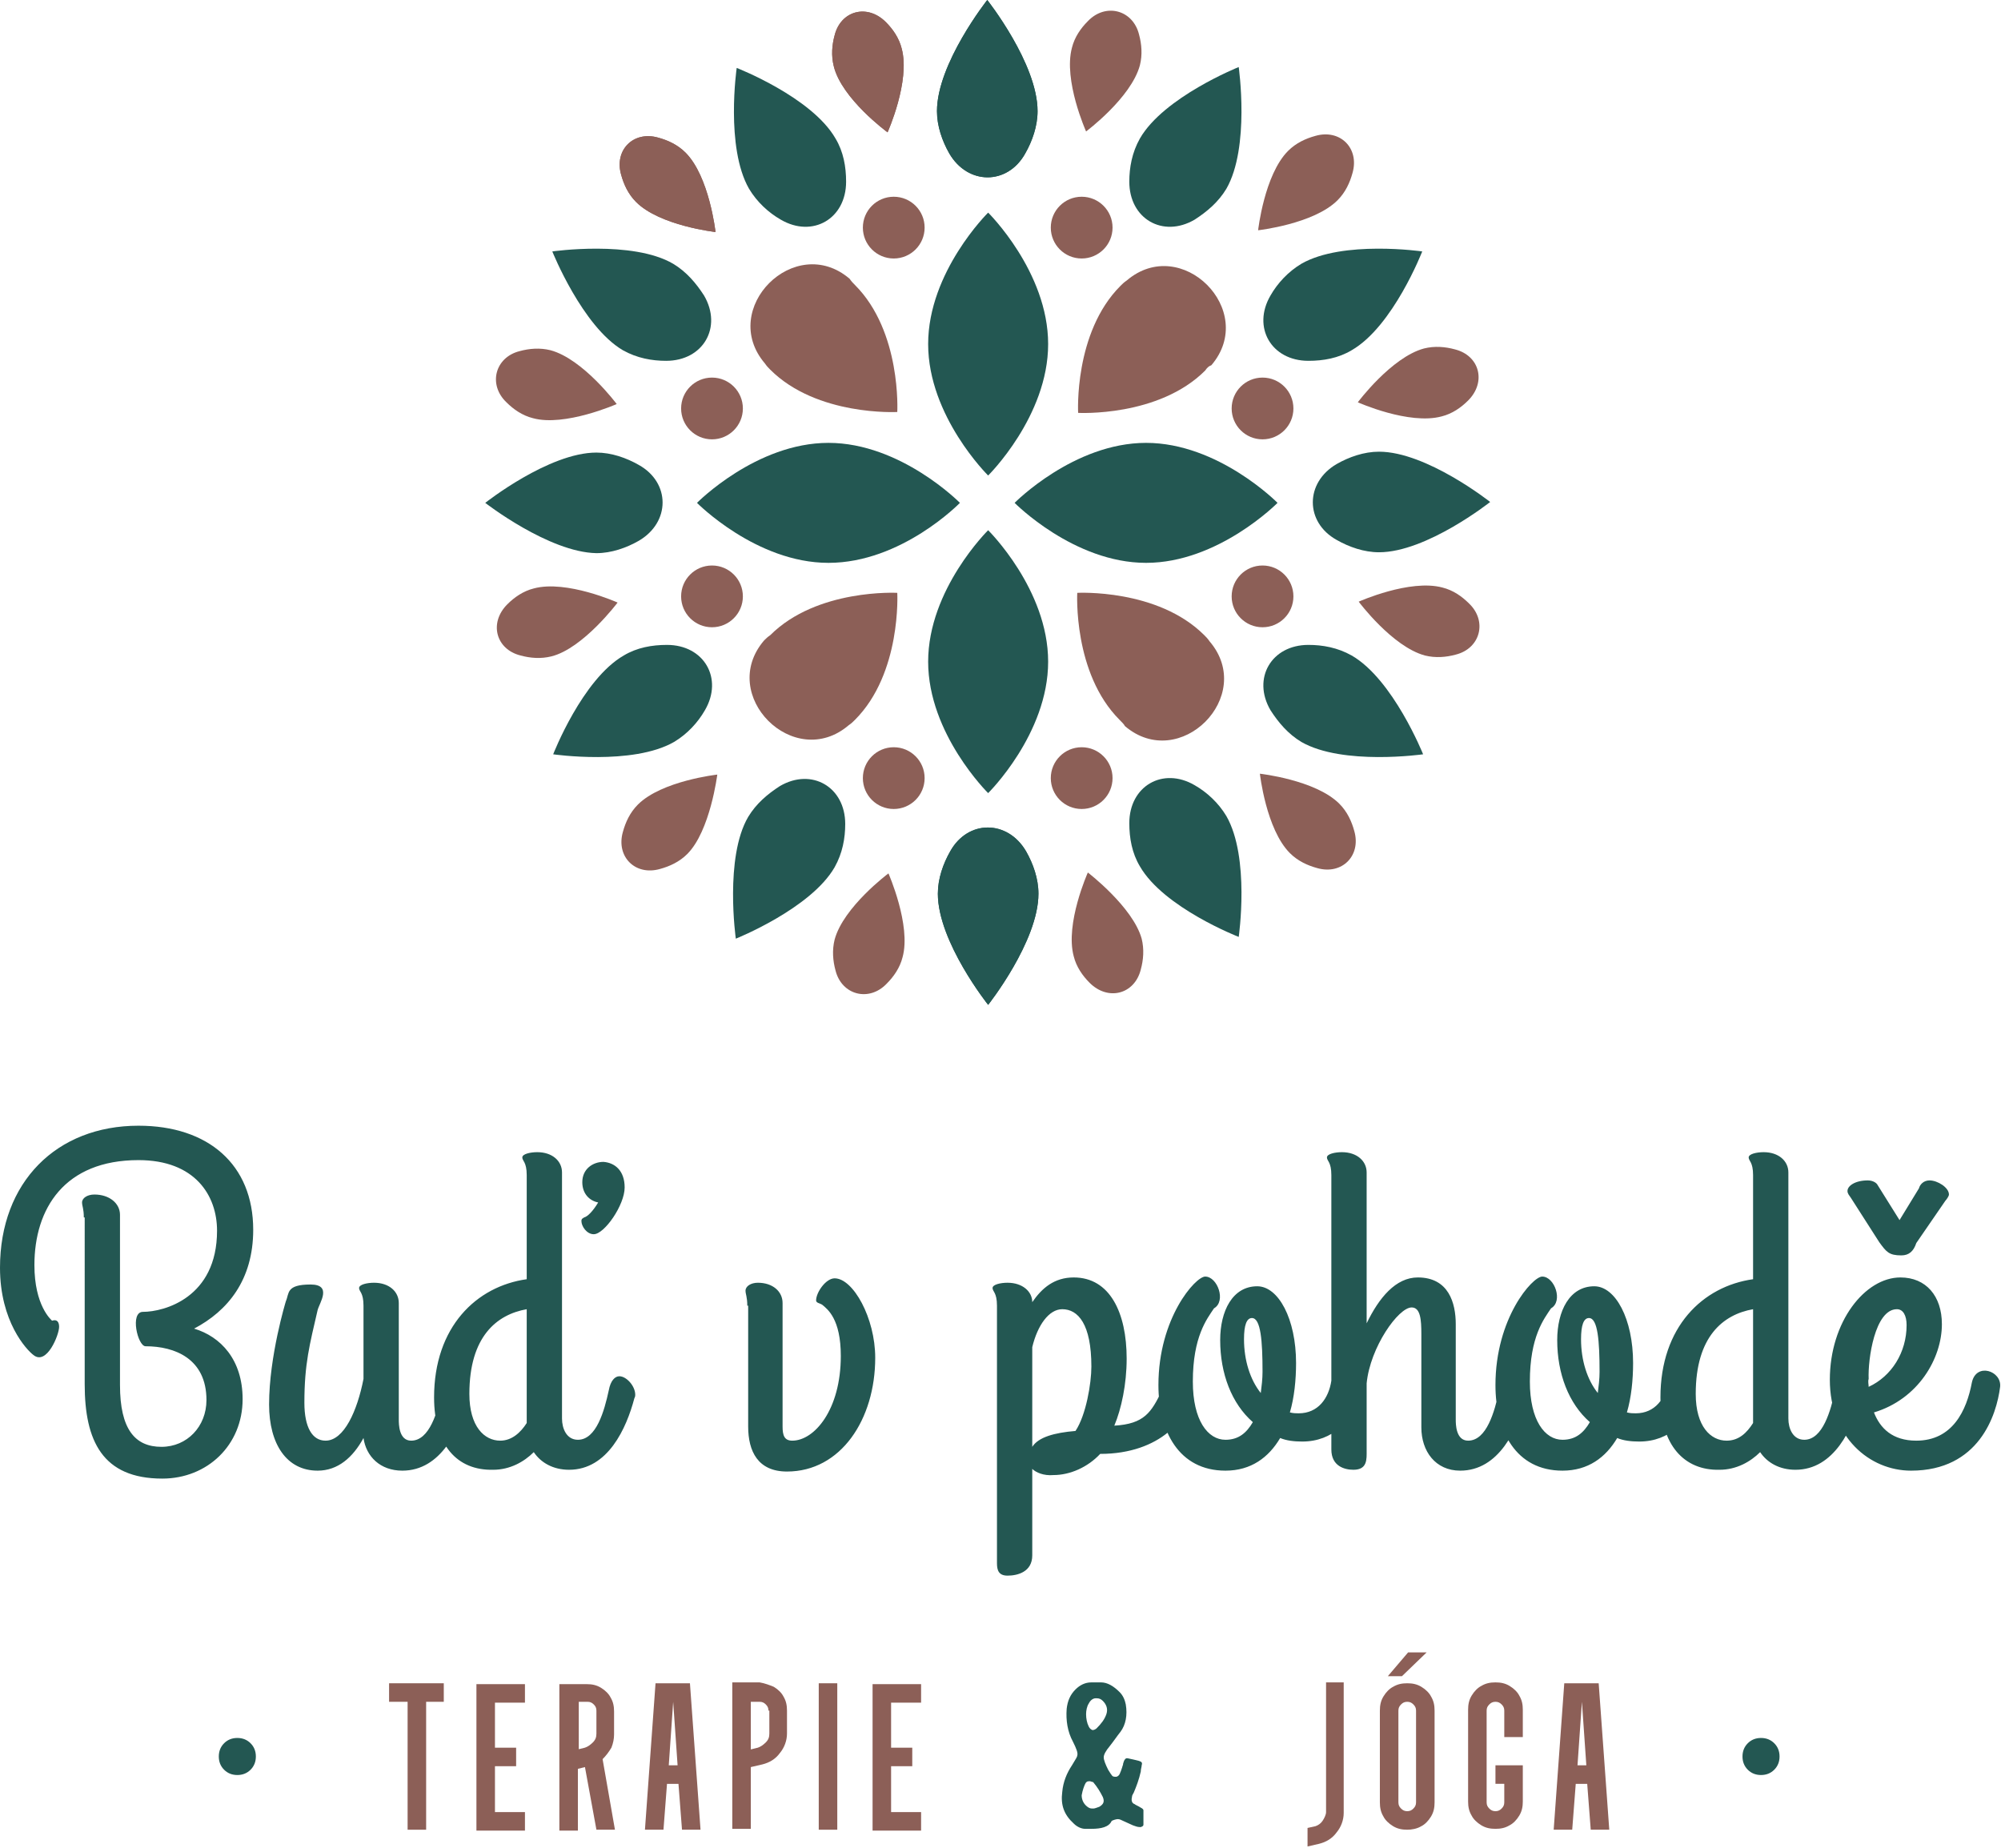 <svg xmlns="http://www.w3.org/2000/svg" xmlns:xlink="http://www.w3.org/1999/xlink" id="Vrstva_1" x="0px" y="0px" viewBox="0 0 226.8 209.5" xml:space="preserve"><g>	<path fill="#235752" d="M117.6,12.6c0,1.7-0.6,3.4-1.4,4.8c-2,3.6-6.5,3.6-8.6,0c-0.8-1.4-1.4-3.1-1.4-4.8c0-5.4,5.7-12.6,5.7-12.6  S117.6,7.2,117.6,12.6z"></path>	<path fill="#235752" d="M106.3,101.3c0-1.7,0.6-3.4,1.4-4.8c2-3.6,6.5-3.6,8.6,0c0.8,1.4,1.4,3.1,1.4,4.8c0,5.4-5.7,12.6-5.7,12.6  S106.3,106.7,106.3,101.3z"></path>	<g>		<g>			<path fill="#8C5F57" d="M96.9,32.3c5.3,5.3,4.8,14.4,4.8,14.4s-9.1,0.5-14.4-4.8c-0.2-0.2-0.4-0.4-0.6-0.7    c-5.3-6.2,3.4-14.9,9.6-9.6C96.5,31.9,96.7,32.1,96.9,32.3z"></path>			<path fill="#8C5F57" d="M126.9,81.6c-5.3-5.3-4.8-14.4-4.8-14.4s9.1-0.5,14.4,4.8c0.2,0.2,0.4,0.4,0.6,0.7    c5.3,6.2-3.4,14.9-9.6,9.6C127.4,82.1,127.2,81.9,126.9,81.6z"></path>		</g>		<g>			<path fill="#8C5F57" d="M87.3,72c5.3-5.3,14.4-4.8,14.4-4.8s0.5,9.1-4.8,14.4c-0.2,0.2-0.4,0.4-0.7,0.6    c-6.2,5.3-14.9-3.4-9.6-9.6C86.8,72.4,87,72.2,87.3,72z"></path>			<path fill="#8C5F57" d="M136.6,42c-5.3,5.3-14.4,4.8-14.4,4.8s-0.5-9.1,4.8-14.4c0.2-0.2,0.4-0.4,0.7-0.6    c6.2-5.3,14.9,3.4,9.6,9.6C137,41.5,136.8,41.7,136.6,42z"></path>		</g>	</g>	<g>		<path fill="#235752" d="M118.8,39c0,8.2-6.8,14.9-6.8,14.9s-6.8-6.7-6.8-14.9s6.8-14.9,6.8-14.9S118.8,30.8,118.8,39z"></path>		<path fill="#235752" d="M118.8,75c0,8.2-6.8,14.9-6.8,14.9s-6.8-6.7-6.8-14.9s6.8-14.9,6.8-14.9S118.8,66.8,118.8,75z"></path>		<path fill="#235752" d="M129.9,63.8c-8.2,0-14.9-6.8-14.9-6.8s6.7-6.8,14.9-6.8s14.9,6.8,14.9,6.8S138.1,63.8,129.9,63.8z"></path>		<path fill="#235752" d="M93.9,63.8c-8.2,0-14.9-6.8-14.9-6.8s6.7-6.8,14.9-6.8s14.9,6.8,14.9,6.8S102.2,63.8,93.9,63.8z"></path>	</g>	<g>		<g>			<path fill="#8C5F57" d="M94.5,7.5c-0.3-1.2-0.2-2.4,0.1-3.5c0.7-2.8,3.7-3.6,5.8-1.5c0.8,0.8,1.5,1.8,1.8,3    c1,3.7-1.6,9.5-1.6,9.5S95.4,11.2,94.5,7.5z"></path>		</g>		<g>			<path fill="#8C5F57" d="M72.1,22.9c-0.9-0.9-1.4-2-1.7-3.1c-0.8-2.8,1.4-5,4.2-4.2c1.1,0.3,2.2,0.8,3.1,1.7c2.7,2.7,3.4,9,3.4,9    S74.8,25.6,72.1,22.9z"></path>		</g>		<g>			<path fill="#8C5F57" d="M60.4,47.4c-1.2-0.3-2.2-1-3-1.8c-2.1-2-1.3-5.1,1.5-5.8c1.1-0.3,2.3-0.4,3.5-0.1c3.7,1,7.5,6.1,7.5,6.1    S64,48.4,60.4,47.4z"></path>			<path fill="#8C5F57" d="M163.5,66.6c1.2,0.3,2.2,1,3,1.8c2.1,2,1.3,5.1-1.5,5.8c-1.1,0.3-2.3,0.4-3.5,0.1c-3.7-1-7.5-6.1-7.5-6.1    S159.8,65.6,163.5,66.6z"></path>		</g>		<g>			<path fill="#8C5F57" d="M72.1,22.9c-0.9-0.9-1.4-2-1.7-3.1c-0.8-2.8,1.4-5,4.2-4.2c1.1,0.3,2.2,0.8,3.1,1.7c2.7,2.7,3.4,9,3.4,9    S74.8,25.6,72.1,22.9z"></path>			<path fill="#8C5F57" d="M151.8,91.1c0.9,0.9,1.4,2,1.7,3.1c0.8,2.8-1.4,5-4.2,4.2c-1.1-0.3-2.2-0.8-3.1-1.7c-2.7-2.7-3.4-9-3.4-9    S149.1,88.4,151.8,91.1z"></path>		</g>		<g>			<path fill="#8C5F57" d="M94.5,7.5c-0.3-1.2-0.2-2.4,0.1-3.5c0.7-2.8,3.7-3.6,5.8-1.5c0.8,0.8,1.5,1.8,1.8,3    c1,3.7-1.6,9.5-1.6,9.5S95.4,11.2,94.5,7.5z"></path>			<path fill="#8C5F57" d="M129.4,106.4c0.3,1.2,0.2,2.4-0.1,3.5c-0.7,2.8-3.7,3.6-5.8,1.5c-0.8-0.8-1.5-1.8-1.8-3    c-1-3.7,1.6-9.5,1.6-9.5S128.4,102.8,129.4,106.4z"></path>		</g>		<g>			<path fill="#8C5F57" d="M62.5,74.4c-1.2,0.3-2.4,0.2-3.5-0.1c-2.8-0.7-3.6-3.7-1.5-5.8c0.8-0.8,1.8-1.5,3-1.8    c3.7-1,9.5,1.6,9.5,1.6S66.1,73.5,62.5,74.4z"></path>			<path fill="#8C5F57" d="M161.4,39.5c1.2-0.3,2.4-0.2,3.5,0.1c2.8,0.7,3.6,3.7,1.5,5.8c-0.8,0.8-1.8,1.5-3,1.8    c-3.7,1-9.5-1.6-9.5-1.6S157.7,40.5,161.4,39.5z"></path>		</g>		<g>			<path fill="#8C5F57" d="M77.9,96.8c-0.9,0.9-2,1.4-3.1,1.7c-2.8,0.8-5-1.4-4.2-4.2c0.3-1.1,0.8-2.2,1.7-3.1c2.7-2.7,9-3.4,9-3.4    S80.5,94.2,77.9,96.8z"></path>			<path fill="#8C5F57" d="M146,17.1c0.9-0.9,2-1.4,3.1-1.7c2.8-0.8,5,1.4,4.2,4.2c-0.3,1.1-0.8,2.2-1.7,3.1c-2.7,2.7-9,3.4-9,3.4    S143.3,19.8,146,17.1z"></path>		</g>		<g>			<path fill="#8C5F57" d="M102.3,108.5c-0.3,1.2-1,2.2-1.8,3c-2,2.1-5.1,1.3-5.8-1.5c-0.3-1.1-0.4-2.3-0.1-3.5    c1-3.7,6.1-7.5,6.1-7.5S103.3,104.9,102.3,108.5z"></path>			<path fill="#8C5F57" d="M121.5,5.4c0.3-1.2,1-2.2,1.8-3c2-2.1,5.1-1.3,5.8,1.5c0.3,1.1,0.4,2.3,0.1,3.5c-1,3.7-6.1,7.5-6.1,7.5    S120.5,9.1,121.5,5.4z"></path>		</g>	</g>	<g>		<path fill="#235752" d="M156.3,62.6c-1.7,0-3.4-0.6-4.8-1.4c-3.6-2-3.6-6.5,0-8.6c1.4-0.8,3.1-1.4,4.8-1.4   c5.4,0,12.6,5.7,12.6,5.7S161.7,62.6,156.3,62.6z"></path>		<path fill="#235752" d="M67.6,51.3c1.7,0,3.4,0.6,4.8,1.4c3.6,2,3.6,6.5,0,8.6c-1.4,0.8-3.1,1.4-4.8,1.4C62.2,62.6,55,57,55,57   S62.2,51.3,67.6,51.3z"></path>		<path fill="#235752" d="M153.2,39.7c-1.5,0.9-3.2,1.2-4.9,1.2c-4.2,0-6.4-3.8-4.3-7.4c0.8-1.4,2-2.7,3.5-3.6   c4.7-2.7,13.7-1.4,13.7-1.4S157.9,37,153.2,39.7z"></path>		<path fill="#235752" d="M70.7,74.3c1.5-0.9,3.2-1.2,4.9-1.2c4.2,0,6.4,3.8,4.3,7.4c-0.8,1.4-2,2.7-3.5,3.6   c-4.7,2.7-13.7,1.4-13.7,1.4S66,77,70.7,74.3z"></path>		<path fill="#235752" d="M139,21.4c-0.9,1.5-2.2,2.6-3.6,3.5c-3.6,2.1-7.4-0.1-7.4-4.3c0-1.6,0.3-3.3,1.2-4.9   c2.7-4.7,11.2-8.1,11.2-8.1S141.7,16.7,139,21.4z"></path>		<path fill="#235752" d="M84.8,92.6c0.9-1.5,2.2-2.6,3.6-3.5c3.6-2.1,7.4,0.1,7.4,4.3c0,1.6-0.3,3.3-1.2,4.9   c-2.7,4.7-11.2,8.1-11.2,8.1S82.1,97.2,84.8,92.6z"></path>		<path fill="#235752" d="M117.6,12.6c0,1.7-0.6,3.4-1.4,4.8c-2,3.6-6.5,3.6-8.6,0c-0.8-1.4-1.4-3.1-1.4-4.8   c0-5.4,5.7-12.6,5.7-12.6S117.6,7.2,117.6,12.6z"></path>		<path fill="#235752" d="M106.3,101.3c0-1.7,0.6-3.4,1.4-4.8c2-3.6,6.5-3.6,8.6,0c0.8,1.4,1.4,3.1,1.4,4.8c0,5.4-5.7,12.6-5.7,12.6   S106.3,106.8,106.3,101.3z"></path>		<path fill="#235752" d="M94.7,15.7c0.9,1.5,1.2,3.2,1.2,4.9c0,4.2-3.8,6.4-7.4,4.3c-1.4-0.8-2.7-2-3.6-3.5   c-2.7-4.7-1.4-13.7-1.4-13.7S92,11,94.7,15.7z"></path>		<path fill="#235752" d="M129.2,98.2c-0.9-1.5-1.2-3.2-1.2-4.9c0-4.2,3.8-6.4,7.4-4.3c1.4,0.8,2.7,2,3.6,3.5   c2.7,4.7,1.4,13.7,1.4,13.7S131.9,102.9,129.2,98.2z"></path>		<path fill="#235752" d="M76.3,29.9c1.5,0.9,2.6,2.2,3.5,3.6c2.1,3.6-0.1,7.4-4.3,7.4c-1.6,0-3.3-0.3-4.9-1.2   C66,37,62.6,28.5,62.6,28.5S71.7,27.2,76.3,29.9z"></path>		<path fill="#235752" d="M147.5,84.1c-1.5-0.9-2.6-2.2-3.5-3.6c-2.1-3.6,0.1-7.4,4.3-7.4c1.6,0,3.3,0.3,4.9,1.2   c4.7,2.7,8.1,11.2,8.1,11.2S152.2,86.8,147.5,84.1z"></path>	</g>	<g>		<circle fill="#8C5F57" cx="80.7" cy="46.3" r="3.5"></circle>		<circle fill="#8C5F57" cx="122.6" cy="88.2" r="3.5"></circle>		<circle fill="#8C5F57" cx="101.3" cy="25.8" r="3.5"></circle>		<circle fill="#8C5F57" cx="143.1" cy="67.6" r="3.5"></circle>		<circle fill="#8C5F57" cx="122.6" cy="25.8" r="3.5"></circle>		<circle fill="#8C5F57" cx="80.7" cy="67.6" r="3.5"></circle>		<circle fill="#8C5F57" cx="143.1" cy="46.3" r="3.5"></circle>		<circle fill="#8C5F57" cx="101.3" cy="88.2" r="3.5"></circle>	</g>	<g>		<g>			<path fill="#235752" d="M9.5,138c0-1-0.2-1.3-0.2-1.7c0-0.5,0.6-0.9,1.4-0.9c1.7,0,2.9,1,2.9,2.3v19.3c0,5,1.7,7,4.7,7    c2.9,0,5.1-2.3,5.1-5.3c0-4.7-3.6-6.1-6.9-6.1c-0.9,0-1.8-3.9-0.3-3.9c2.4,0,8.4-1.6,8.4-9.2c0-4-2.5-8-8.9-8    c-8.4,0-11.8,5.5-11.8,11.9c0,4.6,1.9,6.2,2,6.3c0.6-0.2,0.8,0.2,0.8,0.7c0,0.9-1.4,4.4-2.9,3.2C3,153,0,149.8,0,143.7    c0-9.7,6.4-16.1,15.7-16.1c7.9,0,13,4.4,13,11.8c0,5.7-2.9,9.2-6.7,11.2c3,0.9,5.5,3.5,5.5,8c0,5.2-4,9-9.1,9    c-6.8,0-8.8-4.3-8.8-10.7V138z M41.2,163c-1.2,2.2-2.9,3.7-5.2,3.7c-3.5,0-5.5-3-5.5-7.5c0-5.5,1.9-11.7,1.9-11.7    c0.4-0.9,0-1.9,2.8-1.9c2.5,0,1,2.1,0.8,2.9c-0.9,3.9-1.5,6.1-1.5,10.5c0,2.8,0.9,4.3,2.4,4.3c2.1,0,3.6-3.4,4.3-7V148    c0-1.5-0.5-1.6-0.5-2c0-0.4,0.9-0.6,1.7-0.6c1.7,0,2.8,1,2.8,2.3v13.2c0,0.5,0,2.4,1.4,2.4c2.1,0,3-3.3,3.5-5.6    c0.2-1.1,0.7-1.6,1.2-1.6c0.8,0,1.8,1.1,1.8,2.1c0,0.1,0,0.2-0.1,0.4c-0.9,3.4-3,8.1-7.4,8.1C43.1,166.7,41.5,165.1,41.2,163z     M49.2,158.4c0-8,4.8-12.6,10.5-13.4v-11.8c0-1.5-0.5-1.6-0.5-2c0-0.4,0.9-0.6,1.7-0.6c1.7,0,2.8,1,2.8,2.3v27.9    c0,1.1,0.5,2.4,1.8,2.4c2.1,0,3-3.3,3.5-5.6c0.2-1.1,0.7-1.6,1.2-1.6c0.8,0,1.8,1.1,1.8,2.1c0,0.1,0,0.2-0.1,0.4    c-0.9,3.4-3,8.1-7.4,8.1c-1.8,0-3.2-0.8-4-2c-1.1,1.1-2.7,2-4.6,2C51.8,166.7,49.2,163.8,49.2,158.4z M59.7,161.3v-12.9    c-3.4,0.6-6.5,3.1-6.5,9.6c0,3.7,1.7,5.3,3.5,5.3C58,163.3,59,162.4,59.7,161.3z M70.8,134.6c0,2-2.3,5.3-3.5,5.3    c-0.8,0-1.4-0.9-1.4-1.5c0-0.3,0.2-0.3,0.3-0.4c0.4-0.1,1-0.7,1.6-1.7c-1-0.2-1.8-1-1.8-2.3c0-1.5,1.2-2.3,2.4-2.3    C69.7,131.8,70.8,132.7,70.8,134.6z M84.7,148c0-1-0.2-1.3-0.2-1.7c0-0.5,0.6-0.9,1.4-0.9c1.7,0,2.8,1,2.8,2.3v14    c0,1,0.2,1.6,1.1,1.6c2.5,0,5.5-3.5,5.5-9.6c0-4.2-1.5-5.3-2.1-5.8c-0.3-0.2-0.7-0.2-0.7-0.5c0-0.9,1.1-2.5,2.1-2.5    c2.1,0,4.6,4.5,4.6,9c0,7-3.9,12.9-10,12.9c-3.3,0-4.4-2.3-4.4-5.1V148z M117,166.5v9.8c0,1.9-1.7,2.3-2.8,2.3    c-1,0-1.2-0.6-1.2-1.4V148c0-1.5-0.5-1.6-0.5-2c0-0.4,0.9-0.6,1.7-0.6c1.7,0,2.8,1,2.8,2.2c1.1-1.6,2.5-2.8,4.7-2.8    c4.1,0,6,4,6,9.2c0,2.9-0.6,5.7-1.4,7.6c3.4-0.2,4.2-1.5,5.4-4c0.5-1,0.7-1.4,1.2-1.4c0.9,0,1.9,1.2,1.9,2    c0,2.4-3.2,6.6-10.1,6.6c-1.4,1.5-3.4,2.4-5.3,2.4C118.3,167.3,117.4,166.9,117,166.5z M117,152.7V164c0.7-1.1,2.5-1.6,4.9-1.8    c1.2-1.8,1.8-5.4,1.8-7.3c0-4.8-1.5-6.5-3.3-6.5C118.9,148.4,117.6,150.2,117,152.7z M153.9,158.2c-0.6,2.8-2.8,5.2-6.3,5.2    c-0.9,0-1.8-0.1-2.5-0.4c-1.3,2.2-3.3,3.7-6.2,3.7c-5.3,0-7.6-4.5-7.6-9.7c0-7.6,4.2-12.3,5.3-12.3c1.4,0,2.4,2.8,1,3.6    c-0.8,1.2-2.4,3.2-2.4,8.3c0,4.4,1.7,6.6,3.7,6.6c1.5,0,2.4-0.8,3.1-2c-2.4-2.1-3.7-5.5-3.7-9.3c0-3.3,1.4-6.1,4.2-6.1    c2.4,0,4.4,3.7,4.4,8.7c0,1.9-0.2,3.9-0.7,5.6c0.4,0.1,0.7,0.1,1,0.1c2.2,0,3.4-1.7,3.7-3.7C151.1,155.5,154.5,155.3,153.9,158.2    z M142.9,157.9c0.1-0.8,0.2-1.6,0.2-2.4c0-3.5-0.2-6.1-1.2-6.1c-0.6,0-0.9,0.8-0.9,2.4C141,154.2,141.7,156.4,142.9,157.9z     M150.9,133.2c0-1.5-0.5-1.6-0.5-2c0-0.4,0.9-0.6,1.7-0.6c1.7,0,2.8,1,2.8,2.3V150c1.4-2.9,3.3-5.2,5.8-5.2    c3.5,0,4.3,2.9,4.3,5.3v10.8c0,0.5,0,2.4,1.4,2.4c2.1,0,3-3.3,3.5-5.6c0.6-3.2,3.4-0.7,3,0.9c-0.9,3.4-3,8.1-7.4,8.1    c-2.8,0-4.4-2.2-4.4-4.9v-10.6c0-1.6-0.1-3-1.1-3c-1.5,0-4.7,4.5-5.1,8.6v7.6c0,1,0.1,2.2-1.5,2.2c-1,0-2.5-0.4-2.5-2.3V133.2z     M192.1,158.2c-0.6,2.8-2.8,5.2-6.3,5.2c-0.9,0-1.8-0.1-2.5-0.4c-1.3,2.2-3.3,3.7-6.2,3.7c-5.3,0-7.6-4.5-7.6-9.7    c0-7.6,4.2-12.3,5.3-12.3c1.4,0,2.4,2.8,1,3.6c-0.8,1.2-2.4,3.2-2.4,8.3c0,4.4,1.7,6.6,3.7,6.6c1.5,0,2.4-0.8,3.1-2    c-2.4-2.1-3.7-5.5-3.7-9.3c0-3.3,1.4-6.1,4.2-6.1c2.4,0,4.4,3.7,4.4,8.7c0,1.9-0.2,3.9-0.7,5.6c0.4,0.1,0.7,0.1,1,0.1    c2.2,0,3.4-1.7,3.7-3.7C189.3,155.5,192.7,155.3,192.1,158.2z M181.1,157.9c0.1-0.8,0.2-1.6,0.2-2.4c0-3.5-0.2-6.1-1.2-6.1    c-0.6,0-0.9,0.8-0.9,2.4C179.2,154.2,179.9,156.4,181.1,157.9z M188.2,158.4c0-8,4.8-12.6,10.5-13.4v-11.8c0-1.5-0.5-1.6-0.5-2    c0-0.4,0.9-0.6,1.7-0.6c1.7,0,2.8,1,2.8,2.3v27.9c0,1.1,0.5,2.4,1.8,2.4c2.1,0,3-3.3,3.5-5.6c0.2-1.1,0.7-1.6,1.2-1.6    c0.8,0,1.8,1.1,1.8,2.1c0,0.1,0,0.2-0.1,0.4c-0.9,3.4-3,8.1-7.4,8.1c-1.8,0-3.2-0.8-4-2c-1.1,1.1-2.7,2-4.6,2    C190.9,166.7,188.2,163.8,188.2,158.4z M198.7,161.3v-12.9c-3.4,0.6-6.5,3.1-6.5,9.6c0,3.7,1.7,5.3,3.5,5.3    C197.1,163.3,198,162.4,198.7,161.3z M212.4,160.1c0.7,1.8,2.1,3.2,4.8,3.2c4.1,0,5.7-3.4,6.3-6.6c0.5-2.3,3.4-1.3,3.2,0.5    c-0.4,3.2-2.4,9.5-10.1,9.5c-4.7,0-9.2-3.8-9.2-10.3c0-6.6,4-11.6,8-11.6c2.9,0,4.7,2.1,4.7,5.3    C220.1,154,217.4,158.6,212.4,160.1z M209.8,135.8c-0.2-0.3-0.4-0.5-0.4-0.8c0-0.6,0.9-1.2,2.3-1.2c0.6,0,1,0.3,1.1,0.5l2.5,4    l2.2-3.6c0.1-0.4,0.5-0.9,1.2-0.9c0.9,0,2.2,0.8,2.2,1.6c0,0.2-0.3,0.6-0.4,0.7l-3.3,4.8c-0.3,0.9-0.8,1.4-1.7,1.4    c-1.4,0-1.7-0.4-2.5-1.5L209.8,135.8z M211.8,157.2c2.6-1.2,4.3-3.9,4.3-7c0-1.1-0.4-1.8-1.1-1.8c-2.5,0-3.3,5.7-3.2,7.9    C211.7,156.6,211.8,156.9,211.8,157.2z"></path>		</g>	</g>	<g>		<g>			<path fill="#235752" d="M29,199.1c0,0.6-0.2,1.1-0.6,1.5s-0.9,0.6-1.5,0.6c-0.6,0-1.1-0.2-1.5-0.6s-0.6-0.9-0.6-1.5    c0-0.6,0.2-1.1,0.6-1.5s0.9-0.6,1.5-0.6c0.6,0,1.1,0.2,1.5,0.6S29,198.5,29,199.1z"></path>			<path fill="#8C5F57" d="M50.4,192.9h-2.1v14.5h-2.1v-14.5h-2.1v-2.1h6.2V192.9z"></path>			<path fill="#8C5F57" d="M56.1,192.9v5.2h2.4v2.1h-2.4v5.2h3.4v2.1H54v-16.6h5.5v2.1H56.1z"></path>			<path fill="#8C5F57" d="M69.3,198.1c-0.3,0.5-0.6,0.9-1,1.3l1.4,8h-2.1l-1.3-7.1l-0.8,0.2v7h-2.1v-16.6h3.1    c0.6,0,1.1,0.1,1.6,0.4c0.5,0.3,0.9,0.7,1.1,1.1c0.3,0.5,0.4,1,0.4,1.6v2.6C69.6,197.1,69.5,197.6,69.3,198.1z M65.5,198.3    l0.8-0.2c0.3-0.1,0.6-0.3,0.9-0.6c0.3-0.3,0.4-0.6,0.4-1v-2.6c0-0.3-0.1-0.5-0.3-0.7c-0.2-0.2-0.4-0.3-0.7-0.3h-1V198.3z"></path>			<path fill="#8C5F57" d="M76.9,202.2h-1.3l-0.4,5.2h-2.1l1.2-16.6h3.9l1.2,16.6h-2.1L76.9,202.2z M76.8,200.1l-0.5-7.2h0l-0.5,7.2    H76.8z"></path>			<path fill="#8C5F57" d="M87.7,191.2c0.5,0.3,0.9,0.7,1.1,1.1c0.3,0.5,0.4,1,0.4,1.6v2.6c0,0.8-0.3,1.6-0.8,2.2    c-0.5,0.7-1.2,1.1-2,1.3l-1.3,0.3v7H83v-16.6h3.1C86.7,190.8,87.2,191,87.7,191.2z M87.1,193.9c0-0.3-0.1-0.5-0.3-0.7    c-0.2-0.2-0.4-0.3-0.7-0.3h-1v5.4l0.8-0.2c0.3-0.1,0.6-0.3,0.9-0.6c0.3-0.3,0.4-0.6,0.4-1V193.9z"></path>			<path fill="#8C5F57" d="M94.9,207.4h-2.1v-16.6h2.1V207.4z"></path>			<path fill="#8C5F57" d="M101,192.9v5.2h2.4v2.1H101v5.2h3.4v2.1h-5.5v-16.6h5.5v2.1H101z"></path>			<path fill="#8C5F57" d="M152.3,190.8v14.7c0,0.8-0.3,1.6-0.8,2.2c-0.5,0.7-1.2,1.1-2,1.3l-1.3,0.3v-2.1l0.9-0.2    c0.3-0.1,0.6-0.3,0.8-0.6c0.2-0.3,0.4-0.7,0.4-1v-14.7H152.3z"></path>			<path fill="#8C5F57" d="M159.5,207.4c-0.6,0-1.1-0.1-1.6-0.4c-0.5-0.3-0.9-0.7-1.1-1.1c-0.3-0.5-0.4-1-0.4-1.6v-10.4    c0-0.6,0.1-1.1,0.4-1.6c0.3-0.5,0.7-0.9,1.1-1.1c0.5-0.3,1-0.4,1.6-0.4c0.6,0,1.1,0.1,1.6,0.4c0.5,0.3,0.9,0.7,1.1,1.1    c0.3,0.5,0.4,1,0.4,1.6v10.4c0,0.6-0.1,1.1-0.4,1.6c-0.3,0.5-0.7,0.9-1.1,1.1C160.6,207.3,160,207.4,159.5,207.4z M158.9,190    h-1.6l2.3-2.7h2.1L158.9,190z M159.5,192.9c-0.3,0-0.5,0.1-0.7,0.3c-0.2,0.2-0.3,0.4-0.3,0.7v10.4c0,0.3,0.1,0.5,0.3,0.7    c0.2,0.2,0.4,0.3,0.7,0.3c0.3,0,0.5-0.1,0.7-0.3c0.2-0.2,0.3-0.4,0.3-0.7v-10.4c0-0.3-0.1-0.5-0.3-0.7    C160,193,159.8,192.9,159.5,192.9z"></path>			<path fill="#8C5F57" d="M170.5,197v-3.1c0-0.3-0.1-0.5-0.3-0.7s-0.4-0.3-0.7-0.3c-0.3,0-0.5,0.1-0.7,0.3s-0.3,0.4-0.3,0.7v10.4    c0,0.3,0.1,0.5,0.3,0.7c0.2,0.2,0.4,0.3,0.7,0.3c0.3,0,0.5-0.1,0.7-0.3c0.2-0.2,0.3-0.4,0.3-0.7v-2.1h-1v-2.1h3.1v4.1    c0,0.6-0.1,1.1-0.4,1.6c-0.3,0.5-0.7,0.9-1.1,1.1c-0.5,0.3-1,0.4-1.6,0.4c-0.6,0-1.1-0.1-1.6-0.4c-0.5-0.3-0.9-0.7-1.1-1.1    c-0.3-0.5-0.4-1-0.4-1.6v-10.4c0-0.6,0.1-1.1,0.4-1.6c0.3-0.5,0.7-0.9,1.1-1.1c0.5-0.3,1-0.4,1.6-0.4c0.6,0,1.1,0.1,1.6,0.4    c0.5,0.3,0.9,0.7,1.1,1.1c0.3,0.5,0.4,1,0.4,1.6v3.1H170.5z"></path>			<path fill="#8C5F57" d="M179.9,202.2h-1.3l-0.4,5.2h-2.1l1.2-16.6h3.9l1.2,16.6h-2.1L179.9,202.2z M179.8,200.1l-0.5-7.2h0    l-0.5,7.2H179.8z"></path>			<path fill="#235752" d="M201.7,199.1c0,0.6-0.2,1.1-0.6,1.5s-0.9,0.6-1.5,0.6c-0.6,0-1.1-0.2-1.5-0.6s-0.6-0.9-0.6-1.5    c0-0.6,0.2-1.1,0.6-1.5s0.9-0.6,1.5-0.6c0.6,0,1.1,0.2,1.5,0.6S201.7,198.5,201.7,199.1z"></path>		</g>		<path fill="#235752" d="M123.7,207.3c-0.2,0-0.5,0-0.7,0c-0.4,0-0.9-0.2-1.3-0.6c-1.1-1-1.5-2.1-1.3-3.6c0.1-1.1,0.5-2.1,1.1-3   c0.5-0.8,0.6-1,0.6-1.1c0.1-0.3-0.1-0.8-0.5-1.6c-0.6-1.1-0.8-2.4-0.7-3.7c0.1-0.9,0.4-1.6,1-2.2c0.5-0.5,1.1-0.8,1.8-0.8l0.8,0   c0.1,0,0.2,0,0.3,0c0.7,0,1.4,0.4,2.1,1.1c0.4,0.4,0.6,0.9,0.7,1.4c0.2,1.2,0,2.3-0.6,3.1c-0.4,0.5-0.8,1.1-1.2,1.6   c-0.5,0.6-0.7,1-0.7,1.3c0,0.3,0.2,0.8,0.5,1.4c0.2,0.3,0.3,0.5,0.4,0.6c0.1,0.2,0.3,0.2,0.5,0.2l0,0c0.1,0,0.3-0.1,0.4-0.3   c0.1-0.2,0.2-0.5,0.3-0.8c0-0.1,0.1-0.2,0.1-0.4l0.1-0.3c0.1-0.2,0.2-0.3,0.3-0.3c0,0,0.1,0,0.1,0c0.5,0.1,0.9,0.2,1.3,0.3   c0.3,0.1,0.4,0.2,0.3,0.5c0,0.2-0.1,0.4-0.1,0.7c-0.2,0.9-0.5,1.7-0.8,2.4c-0.1,0.2-0.2,0.3-0.2,0.5c-0.1,0.4,0,0.7,0.3,0.8   c0.1,0.1,0.4,0.2,0.7,0.4c0.2,0.1,0.3,0.2,0.3,0.3c0,0.7,0,1.2,0,1.6c0,0.1,0,0.2-0.3,0.3c0,0-0.1,0-0.1,0c-0.3,0-0.5-0.1-0.8-0.2   c-0.4-0.2-0.7-0.3-1.1-0.5c-0.2-0.1-0.4-0.2-0.6-0.2c-0.2,0-0.5,0.1-0.7,0.2l0,0l0,0C125.7,207.1,124.8,207.3,123.7,207.3z    M123.5,201.9C123.5,201.9,123.4,201.9,123.5,201.9c-0.3,0-0.4,0.1-0.5,0.3c-0.1,0.2-0.3,0.7-0.4,1.3l0,0l0,0   c0,0.6,0.3,1.1,0.8,1.4c0.2,0.1,0.3,0.1,0.5,0.1l0,0c0.2,0,0.4-0.1,0.7-0.2c0.5-0.3,0.6-0.6,0.4-1.1c-0.3-0.6-0.6-1.1-1.1-1.7   C123.8,202,123.6,201.9,123.5,201.9z M124.3,192.5c0,0-0.1,0-0.1,0c-0.3,0-0.6,0.2-0.8,0.6c-0.2,0.3-0.3,0.8-0.3,1.2   c0,0.5,0.1,1,0.3,1.4c0.1,0.2,0.2,0.3,0.4,0.4c0.1,0,0.1,0,0.1,0c0,0,0,0,0,0c0.1,0,0.3-0.1,0.4-0.2c0.5-0.5,0.9-1,1.1-1.6   c0.2-0.6,0-1.1-0.4-1.5C124.8,192.6,124.6,192.5,124.3,192.5z"></path>	</g></g></svg>